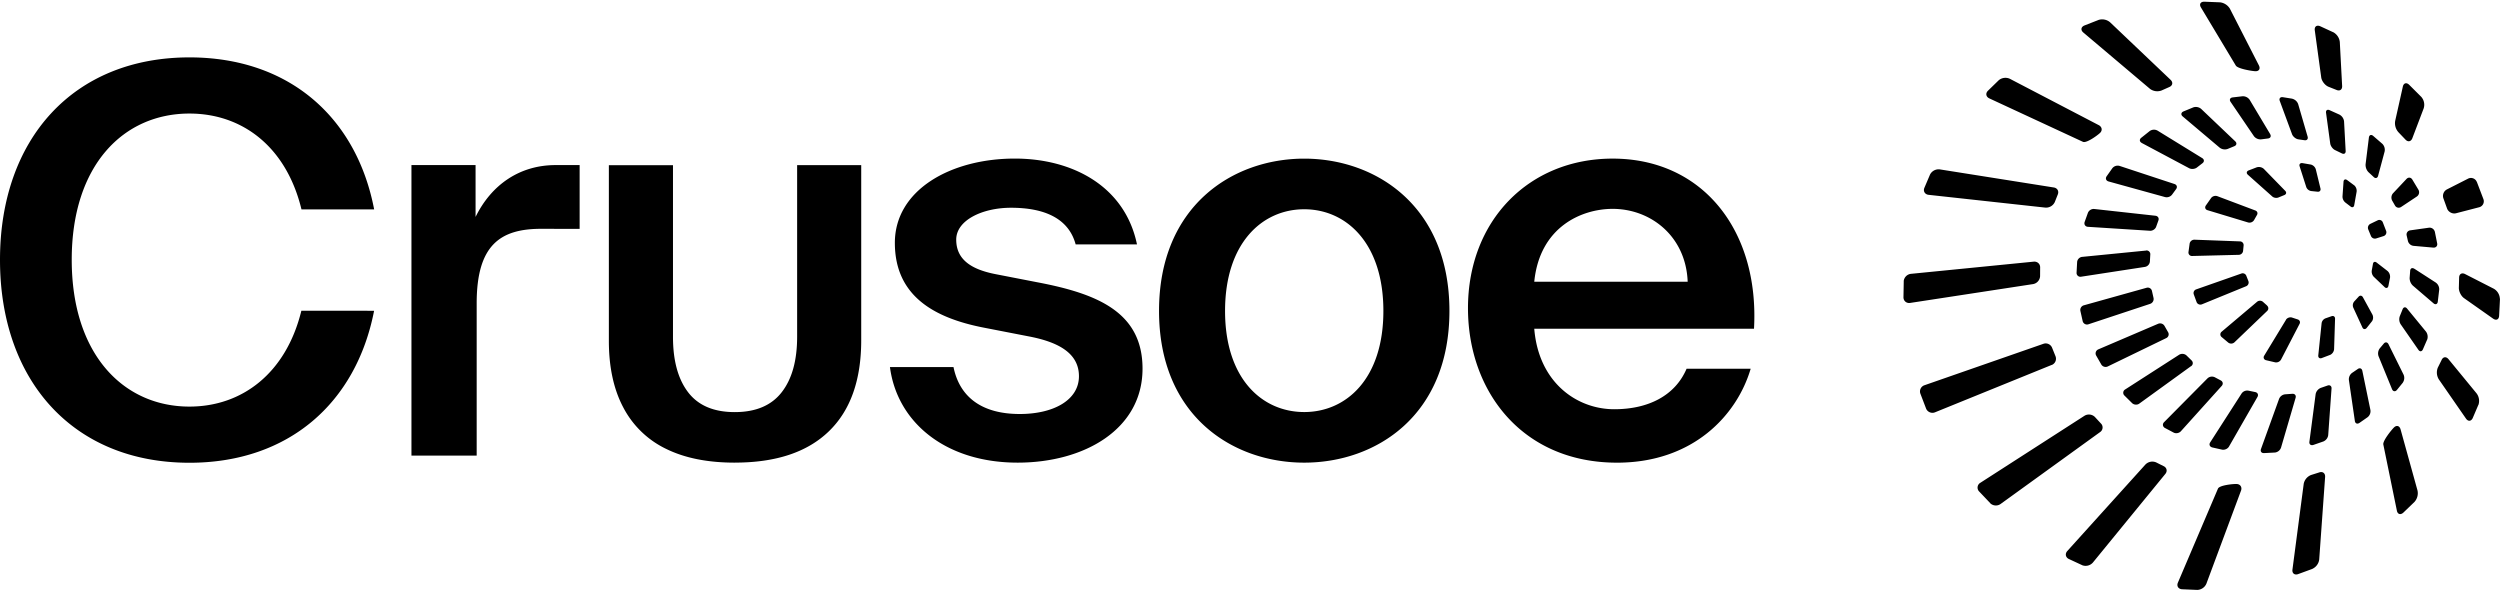 <svg xmlns="http://www.w3.org/2000/svg" width="88" height="21" fill="none" viewBox="0 0 88 21"><path fill="currentColor" d="m85.237 3.418-.434-.433c-.095-.093-.195-.063-.223.064l-.27 1.208a.48.48 0 0 0 .118.401l.241.252c.088.098.199.078.245-.044l.4-1.052a.42.42 0 0 0-.08-.398h.004zM82.13 1.135l-.46-.212c-.121-.051-.206.011-.19.142l.227 1.659c.017.13.132.278.254.329l.277.11c.12.055.213-.006.205-.138l-.082-1.548a.45.45 0 0 0-.23-.343zM73.872.701l-.5.196c-.122.05-.14.162-.04.247l2.348 1.984a.43.43 0 0 0 .404.058l.27-.12c.124-.05.146-.165.05-.257L74.274.784a.43.43 0 0 0-.4-.084zm.002 3.703-3.128-1.631a.37.37 0 0 0-.39.051l-.38.37c-.093.092-.07.214.05.27l3.295 1.529c.12.055.51-.226.601-.315.092-.088.07-.212-.047-.274zm-5.936 1.738-.2.47c-.05.12.02.232.15.246l4.11.45a.34.34 0 0 0 .33-.194l.103-.26c.053-.12-.008-.235-.138-.255l-4.015-.637a.34.34 0 0 0-.338.177v.003zm11.575-3.84L78.493.307a.47.47 0 0 0-.35-.225L77.59.06c-.132-.001-.185.09-.117.202L78.7 2.307c.068.113.557.193.686.2.13.005.187-.085.128-.202zM67.012 9.896l-.01.565c-.002.132.106.222.236.202L71.565 10a.3.3 0 0 0 .246-.274l.002-.302c.008-.13-.094-.226-.227-.214l-4.322.429a.29.29 0 0 0-.254.262zm15.855-3.373-.25-.186c-.063-.044-.12-.017-.125.06l-.036.519a.27.27 0 0 0 .107.218l.176.134c.059.05.118.027.13-.046l.084-.473a.26.26 0 0 0-.084-.226zm-3.413-.64L79.149 6c-.072.03-.083.098-.025.15l.86.766c.056.051.16.065.23.03l.19-.078c.074-.027.09-.094.036-.15l-.755-.775a.26.26 0 0 0-.233-.057l.003-.003zm-1.752 1.515c-.075-.022-.1-.094-.06-.159l.191-.272a.2.2 0 0 1 .217-.062l1.338.504c.073.028.096.101.053.166l-.1.176a.19.19 0 0 1-.207.08zm1.255 1.43a.156.156 0 0 1-.149.142l-1.646.041a.122.122 0 0 1-.128-.135l.042-.307a.17.17 0 0 1 .167-.132l1.606.06a.13.13 0 0 1 .126.145zm2.086-3.086c-.076-.01-.121.041-.096.114l.234.73a.22.22 0 0 0 .182.14l.211.022c.076.011.125-.04.106-.115l-.164-.674a.25.25 0 0 0-.171-.166l-.302-.052zm-5.655-.71 1.671.89c.081.042.204.03.274-.027l.19-.147c.074-.053.072-.136-.007-.184l-1.57-.966a.26.26 0 0 0-.274.013l-.3.239c-.07.056-.065.137.016.18h-.001zm8.322 1.154.229-.853a.3.3 0 0 0-.08-.27l-.325-.281c-.07-.057-.138-.03-.149.06l-.116.937a.37.37 0 0 0 .098.278l.184.171c.063.065.134.046.16-.04zm1.423.5-.221-.368c-.05-.078-.138-.086-.202-.02l-.476.506a.23.23 0 0 0-.028.26l.097.169c.044.079.14.103.217.052l.551-.366a.18.18 0 0 0 .06-.236zm-2.781-2.65-.347-.156c-.082-.04-.142.003-.128.094l.147 1.079c.013.09.09.194.173.232l.233.113c.08.042.143.004.137-.085l-.056-1.04a.31.31 0 0 0-.158-.236zm-5.497-.112c-.083.037-.095.117-.024.175L78.135 5.2a.3.3 0 0 0 .278.043l.233-.096c.084-.032.1-.111.034-.173l-1.198-1.14a.29.29 0 0 0-.274-.056l-.352.145zm-.392 2.918.134-.183c.055-.072.03-.154-.057-.182l-1.932-.637a.24.24 0 0 0-.254.082l-.2.283c-.052.076-.022.157.067.182l1.989.55a.24.24 0 0 0 .251-.092zm4.223-3.368-.331-.053c-.09-.013-.14.048-.107.132l.432 1.172c.032.084.13.166.221.18l.21.03c.09.017.142-.04.117-.126l-.333-1.145a.3.3 0 0 0-.21-.189zM79.91 4.72l-.722-1.207a.29.29 0 0 0-.25-.125l-.35.041c-.09.012-.122.08-.072.156l.822 1.208a.29.29 0 0 0 .258.112l.233-.03c.09-.008.126-.078.08-.155m-4.37 4.1-2.248.222a.2.2 0 0 0-.176.18l-.02.38a.135.135 0 0 0 .162.138l2.244-.345a.21.21 0 0 0 .175-.189l.014-.241a.132.132 0 0 0-.151-.148zm-2.228 2.488a.157.157 0 0 0 .202.107l2.174-.72a.18.18 0 0 0 .116-.213l-.053-.234a.15.15 0 0 0-.192-.118l-2.207.617a.17.17 0 0 0-.12.204zm.403-3.952a.22.22 0 0 0-.22.137l-.116.323c-.026.086.026.163.118.168l2.185.139c.092.005.19-.06.217-.146l.076-.212c.034-.084-.013-.16-.103-.171l-2.155-.238zm14.281 3.157a.43.43 0 0 0-.21-.348l-1.012-.517c-.117-.061-.212-.003-.212.129l-.009.345c-.006.132.077.3.185.375l1.022.72c.108.075.202.032.21-.1L88 10.51v.004zm-.755 3.742a.44.44 0 0 0-.063-.406l-.99-1.206c-.083-.102-.194-.086-.245.034l-.131.264a.46.46 0 0 0 .035.412l.957 1.382c.075.107.181.1.237-.02l.197-.461h.002zm-5.844 5.768a.42.42 0 0 0 .24-.327l.208-2.908c.009-.13-.085-.203-.21-.158l-.282.089a.42.42 0 0 0-.261.31l-.397 3.021c-.017.129.073.201.196.16l.505-.185h.001zm-2.512-2.752c.044-.122-.024-.228-.152-.234-.127-.006-.609.043-.66.163l-1.41 3.309c-.051.12.015.225.146.233l.533.023a.36.36 0 0 0 .324-.22l1.219-3.275zm-5.59 2.625a.34.34 0 0 0 .373-.091l2.552-3.122c.084-.101.052-.228-.07-.28l-.253-.127a.34.34 0 0 0-.378.076l-2.748 3.043c-.088.096-.064.226.055.282l.467.217zM84.5 15.113c-.035-.126-.139-.157-.232-.066-.092.09-.4.472-.375.6l.477 2.327c.025.128.126.16.225.073l.395-.38a.46.46 0 0 0 .107-.399zm-14.445 2.601a.29.29 0 0 0 .365.027l3.504-2.532a.196.196 0 0 0 .023-.308l-.206-.223a.3.3 0 0 0-.367-.043l-3.667 2.36a.195.195 0 0 0-.039.307l.391.412h-.004M84.13 9.762a.27.27 0 0 0-.09-.224l-.383-.296c-.06-.047-.119-.025-.13.051l-.039.216a.27.27 0 0 0 .069.234l.38.362c.055.054.116.037.134-.037l.06-.304zm-2.105 2.729a.25.25 0 0 0 .135-.196l.034-1.074c.002-.077-.054-.116-.127-.089l-.195.068a.22.22 0 0 0-.151.174l-.118 1.137c-.007.077.047.12.12.094l.305-.116h-.003zm-1.558-1.237c.04-.066.136-.1.209-.077l.195.064c.076.02.11.091.074.159l-.652 1.257a.2.2 0 0 1-.204.098l-.326-.076c-.074-.02-.105-.093-.064-.158l.77-1.267zm-.667-.497c.059.052.06.137.003.19l-1.152 1.104a.17.17 0 0 1-.213.011l-.24-.201a.12.12 0 0 1 .004-.185l1.25-1.056a.16.16 0 0 1 .209.009l.14.125zm3.694.553a.24.24 0 0 0 .015-.236l-.334-.61c-.038-.068-.109-.074-.157-.015l-.142.155a.21.21 0 0 0-.04.226l.32.695c.031.071.1.078.15.02l.188-.237zm-3.907 4.495c-.031.084.018.15.11.144l.384-.02a.26.26 0 0 0 .211-.172l.513-1.753c.026-.087-.03-.15-.119-.142l-.24.017a.26.26 0 0 0-.222.16l-.637 1.765h.001zm5.398-6.344c-.078-.05-.143-.016-.147.075l-.019.248a.37.37 0 0 0 .115.271l.724.62c.068.06.139.035.152-.054l.05-.424a.29.29 0 0 0-.124-.253l-.748-.483zm.719-1.309a.19.19 0 0 0-.205-.137l-.658.093a.147.147 0 0 0-.126.182l.043.189a.23.23 0 0 0 .197.175l.698.062c.09.008.153-.058.136-.147l-.084-.42zm-.266 3.801a.31.31 0 0 0-.043-.28l-.665-.81c-.056-.07-.128-.058-.16.027l-.096.237a.33.33 0 0 0 .03.288l.623.898c.05.075.123.067.159-.015l.15-.345zm-3.65 3.584a.28.28 0 0 0 .165-.222l.117-1.638c.007-.089-.059-.137-.143-.105l-.237.082a.3.3 0 0 0-.179.216l-.22 1.679c-.013.09.05.14.136.114l.36-.125zm-2.636-1.784a.24.24 0 0 0-.248.098l-1.105 1.72c-.05.075-.017.156.073.179l.342.077c.09.02.2-.028.245-.106l1.003-1.748c.045-.078.008-.156-.082-.173l-.225-.047zm5.428-.286a.29.29 0 0 0 .026-.279l-.53-1.07c-.039-.08-.117-.09-.173-.016l-.135.16a.3.3 0 0 0-.042.28L84.2 13.7c.034.083.112.096.17.028l.21-.258zm-1.425-.412c-.018-.088-.092-.118-.165-.063l-.194.132a.28.28 0 0 0-.115.253l.21 1.44c.012.09.084.12.16.07l.287-.2a.27.27 0 0 0 .1-.259zm-6.028-.164c.074-.053.08-.147.011-.21l-.174-.17a.22.22 0 0 0-.258-.024l-1.902 1.223a.134.134 0 0 0-.027.21l.273.27c.065.063.18.072.253.017l1.821-1.318zm-3.163-.064c.044.08.148.112.23.072l2.058-.998a.147.147 0 0 0 .062-.213l-.12-.21a.18.18 0 0 0-.23-.08l-2.104.9a.154.154 0 0 0-.078.212zm4.241.757c.06-.067.043-.155-.039-.196l-.2-.106a.23.23 0 0 0-.26.034l-1.53 1.544c-.064.064-.052.156.025.202l.307.163c.08.045.195.024.257-.043zm-.983-3.219.1.272c.028.07.113.104.184.076l1.56-.638a.143.143 0 0 0 .077-.183l-.07-.177a.136.136 0 0 0-.176-.087l-1.591.558a.136.136 0 0 0-.084.178zm9.96-3.964a.22.22 0 0 0-.306-.112l-.744.378a.26.26 0 0 0-.12.327l.126.35c.047.122.19.196.317.162l.809-.21a.217.217 0 0 0 .154-.283l-.233-.611zm-14.96 6.446a.237.237 0 0 0 .131-.31l-.117-.29a.243.243 0 0 0-.308-.145l-4.189 1.459a.23.23 0 0 0-.14.3l.2.523c.05.12.192.18.314.129l4.108-1.668zM83.904 8.31a.14.14 0 0 0 .09-.176l-.12-.31a.13.13 0 0 0-.181-.068l-.257.124a.155.155 0 0 0-.076.191l.096.233a.15.15 0 0 0 .182.09zM10.608 10.938c-.537 2.196-2.083 3.374-3.94 3.374-2.312 0-4.143-1.824-4.143-5.167s1.83-5.148 4.143-5.148c1.863 0 3.411 1.17 3.944 3.373h2.558c-.623-3.247-3.002-5.35-6.504-5.35C2.563 2.023 0 4.91 0 9.147s2.563 7.142 6.668 7.142c3.494 0 5.87-2.108 6.5-5.35zM37.864 8.606c-.25-.931-1.119-1.293-2.276-1.293-1.004 0-1.929.437-1.929 1.121 0 .685.501 1.045 1.389 1.217l1.466.285c2.102.399 3.703 1.045 3.703 3.041 0 2.13-2.043 3.308-4.397 3.308-2.546 0-4.243-1.426-4.494-3.365h2.237c.212 1.045.984 1.653 2.333 1.653 1.195 0 2.083-.493 2.083-1.33 0-.836-.77-1.216-1.793-1.407l-1.562-.304c-1.755-.343-3.125-1.122-3.125-2.984s1.967-2.966 4.223-2.966c2.026 0 3.876.97 4.3 3.022h-2.16zM51.02 10.944c0 3.687-2.585 5.341-5.112 5.341-2.526 0-5.11-1.654-5.11-5.341s2.584-5.36 5.11-5.36 5.112 1.672 5.112 5.36m-5.112 3.56c1.472 0 2.787-1.16 2.787-3.559s-1.315-3.579-2.787-3.579-2.786 1.18-2.786 3.58c0 2.399 1.315 3.558 2.786 3.558M54.006 11.572c.155 1.9 1.504 2.833 2.816 2.833 1.195 0 2.141-.476 2.546-1.426h2.256c-.482 1.634-2.025 3.307-4.705 3.307-3.335 0-5.246-2.51-5.246-5.437 0-3.08 2.141-5.266 5.092-5.266 3.182 0 5.168 2.548 4.976 5.989zm0-1.654h5.4c-.059-1.596-1.293-2.566-2.642-2.566-1.08 0-2.566.627-2.758 2.566M20.404 8.057l-1.35-.003c-1.446 0-2.275.57-2.275 2.624v5.36h-2.296V5.811h2.257v1.825c.559-1.14 1.56-1.825 2.816-1.825h.847v2.246zM25.865 16.285q-1.436 0-2.421-.486a3.32 3.32 0 0 1-1.498-1.445q-.514-.96-.514-2.356V5.814h2.257v6.043q0 1.255.533 1.951.534.698 1.641.698 1.109 0 1.652-.698.543-.696.544-1.95V5.813h2.256v6.164q0 2.104-1.138 3.204-1.14 1.104-3.314 1.103z"/></svg>